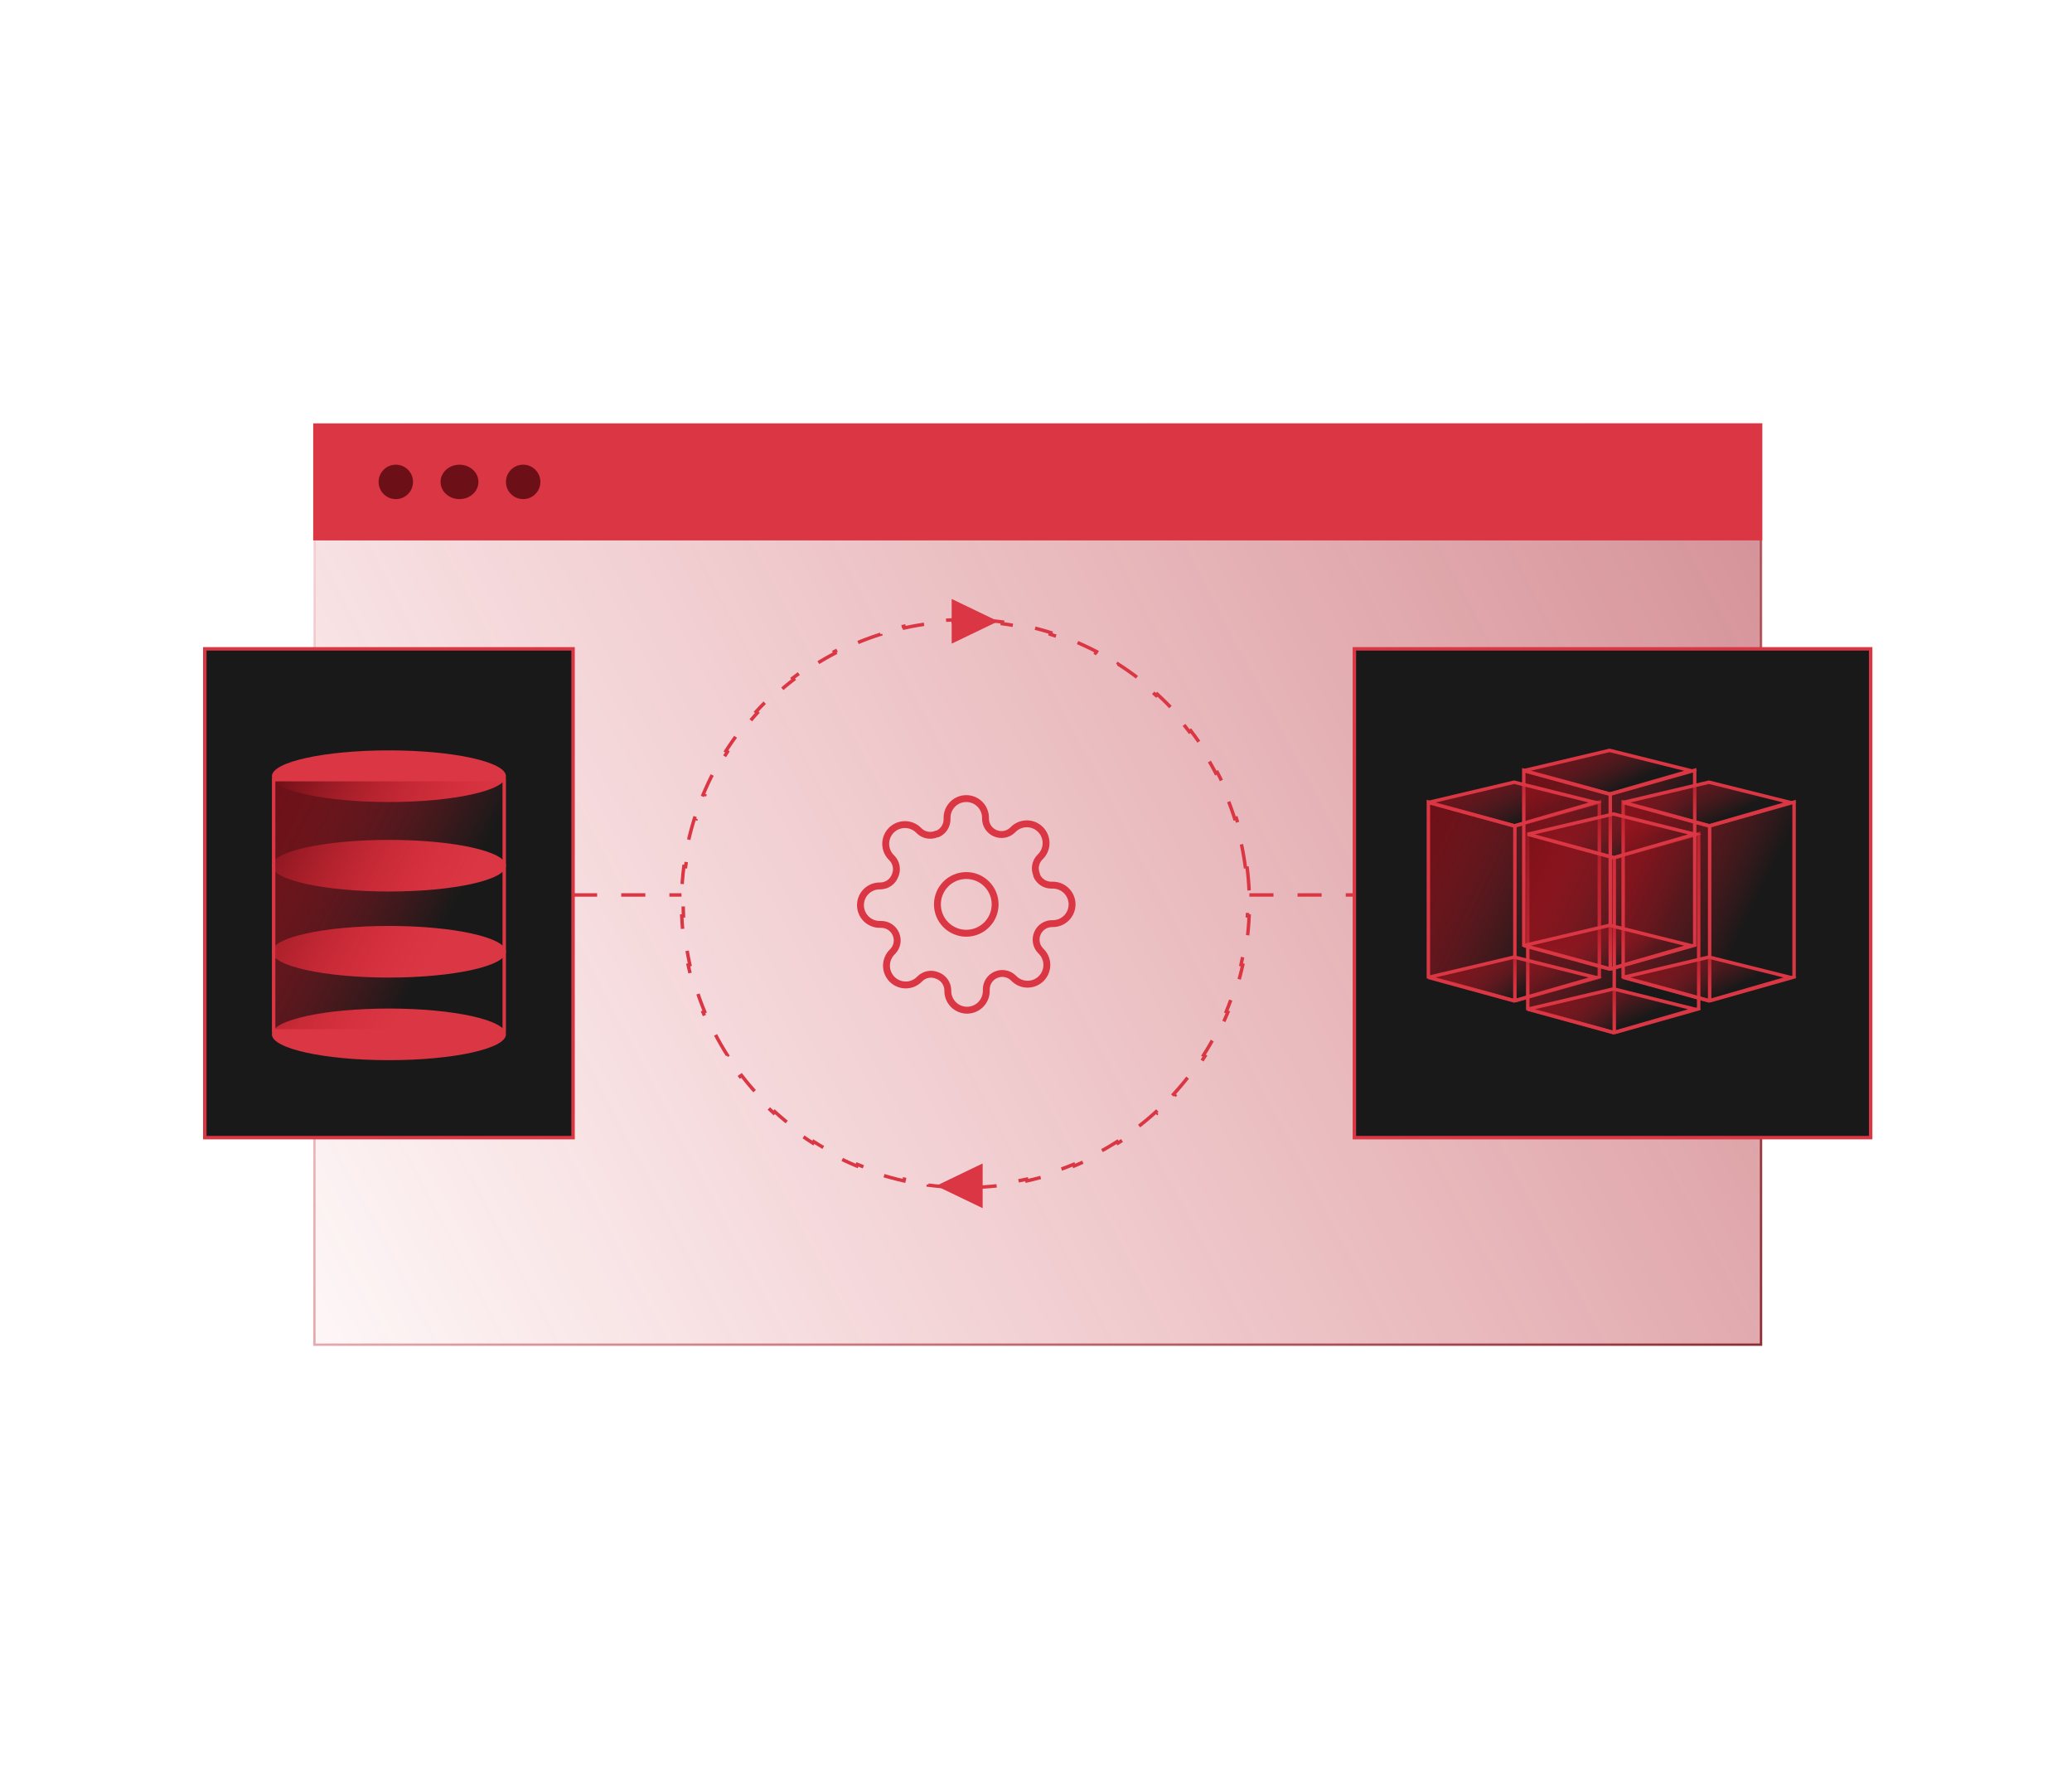 <svg width="376" height="321" viewBox="0 0 376 321" fill="none" xmlns="http://www.w3.org/2000/svg">
<rect x="57.051" y="77.029" width="262.522" height="166.941" fill="url(#paint0_linear_4063_3597)" stroke="url(#paint1_linear_4063_3597)" stroke-width="0.428"/>
<rect x="56.837" y="76.815" width="262.95" height="21.233" fill="#DA3643"/>
<circle cx="71.827" cy="87.432" r="3.123" fill="#6D0F16"/>
<ellipse cx="83.382" cy="87.432" rx="3.435" ry="3.123" fill="#6D0F16"/>
<circle cx="94.937" cy="87.432" r="3.123" fill="#6D0F16"/>
<rect x="37.163" y="117.721" width="66.831" height="88.681" fill="#191919" stroke="#DA3643" stroke-width="0.625"/>
<rect x="245.774" y="117.721" width="93.688" height="88.681" fill="#191919" stroke="#DA3643" stroke-width="0.625"/>
<ellipse cx="70.578" cy="140.827" rx="21.236" ry="4.684" fill="#DA3643"/>
<ellipse cx="70.578" cy="187.666" rx="21.236" ry="4.684" fill="#DA3643"/>
<ellipse cx="70.578" cy="172.678" rx="21.236" ry="4.684" fill="#DA3643"/>
<ellipse cx="70.578" cy="157.065" rx="21.236" ry="4.684" fill="#DA3643"/>
<rect x="49.655" y="141.452" width="41.847" height="45.589" fill="url(#paint2_linear_4063_3597)" stroke="#DA3643" stroke-width="0.625"/>
<path d="M290.221 177.256L274.899 181.584L259.203 177.256V145.521L274.899 149.848L290.221 145.521V177.256Z" fill="url(#paint3_linear_4063_3597)"/>
<path d="M274.899 149.848V181.584M274.899 149.848L290.221 145.521V177.256L274.899 181.584M274.899 149.848L259.203 145.521V177.256L274.899 181.584" stroke="#DA3643" stroke-width="0.625"/>
<path d="M308.254 183.026L292.932 187.354L277.236 183.026V151.29L292.932 155.618L308.254 151.29V183.026Z" fill="url(#paint4_linear_4063_3597)"/>
<path d="M292.932 155.618V187.354M292.932 155.618L308.254 151.29V183.026L292.932 187.354M292.932 155.618L277.236 151.29V183.026L292.932 187.354" stroke="#DA3643" stroke-width="0.625"/>
<path d="M325.567 177.256L310.245 181.584L294.549 177.256V145.521L310.245 149.848L325.567 145.521V177.256Z" fill="url(#paint5_linear_4063_3597)"/>
<path d="M310.245 149.848V181.584M310.245 149.848L325.567 145.521V177.256L310.245 181.584M310.245 149.848L294.549 145.521V177.256L310.245 181.584" stroke="#DA3643" stroke-width="0.625"/>
<path d="M307.533 171.486L292.211 175.814L276.515 171.486V139.75L292.211 144.078L307.533 139.75V171.486Z" fill="url(#paint6_linear_4063_3597)"/>
<path d="M292.211 144.078V175.814M292.211 144.078L307.533 139.75V171.486L292.211 175.814M292.211 144.078L276.515 139.75V171.486L292.211 175.814" stroke="#DA3643" stroke-width="0.625"/>
<path d="M274.768 141.914L259.203 145.591L274.768 149.849L289.499 145.591L274.768 141.914Z" fill="url(#paint7_linear_4063_3597)" stroke="#DA3643" stroke-width="0.625"/>
<path d="M292.802 147.684L277.236 151.361L292.802 155.619L307.533 151.361L292.802 147.684Z" fill="url(#paint8_linear_4063_3597)" stroke="#DA3643" stroke-width="0.625"/>
<path d="M310.114 141.914L294.549 145.591L310.114 149.849L324.846 145.591L310.114 141.914Z" fill="url(#paint9_linear_4063_3597)" stroke="#DA3643" stroke-width="0.625"/>
<path d="M292.08 136.144L276.515 139.821L292.08 144.078L306.812 139.821L292.08 136.144Z" fill="url(#paint10_linear_4063_3597)" stroke="#DA3643" stroke-width="0.625"/>
<path d="M274.768 173.65L259.203 177.327L274.768 181.585L289.499 177.327L274.768 173.65Z" fill="url(#paint11_linear_4063_3597)" stroke="#DA3643" stroke-width="0.625"/>
<path d="M292.802 179.42L277.236 183.097L292.802 187.355L307.533 183.097L292.802 179.42Z" fill="url(#paint12_linear_4063_3597)" stroke="#DA3643" stroke-width="0.625"/>
<path d="M310.114 173.65L294.549 177.327L310.114 181.585L324.846 177.327L310.114 173.65Z" fill="url(#paint13_linear_4063_3597)" stroke="#DA3643" stroke-width="0.625"/>
<path d="M292.08 167.88L276.515 171.557L292.08 175.815L306.812 171.557L292.08 167.88Z" fill="url(#paint14_linear_4063_3597)" stroke="#DA3643" stroke-width="0.625"/>
<path d="M226.289 157.205C226.481 158.679 226.611 160.174 226.676 161.685L226.364 161.698C226.396 162.44 226.412 163.185 226.412 163.934C226.412 164.684 226.396 165.429 226.364 166.171L226.676 166.184C226.611 167.695 226.481 169.19 226.289 170.664L225.979 170.624C225.785 172.112 225.527 173.579 225.208 175.024L225.513 175.091C225.188 176.563 224.8 178.011 224.352 179.433L224.054 179.339C223.605 180.767 223.094 182.167 222.526 183.538L222.814 183.658C222.238 185.047 221.602 186.406 220.911 187.731L220.634 187.586C219.943 188.91 219.196 190.201 218.396 191.454L218.66 191.622C217.852 192.887 216.99 194.115 216.078 195.302L215.83 195.111C214.922 196.294 213.962 197.435 212.956 198.533L213.186 198.744C212.173 199.849 211.112 200.909 210.007 201.922L209.796 201.692C208.698 202.698 207.557 203.657 206.374 204.566L206.565 204.813C205.378 205.725 204.15 206.587 202.884 207.394L202.716 207.131C201.463 207.931 200.173 208.678 198.849 209.368L198.993 209.645C197.668 210.336 196.309 210.972 194.92 211.548L194.8 211.259C193.429 211.827 192.029 212.338 190.601 212.788L190.695 213.085C189.273 213.533 187.825 213.921 186.353 214.246L186.286 213.941C184.841 214.26 183.373 214.518 181.886 214.712L181.926 215.021C180.451 215.214 178.957 215.344 177.446 215.409L177.433 215.097C176.691 215.128 175.946 215.145 175.196 215.145C174.447 215.145 173.701 215.128 172.96 215.097L172.946 215.409C171.435 215.344 169.941 215.214 168.467 215.021L168.507 214.712C167.019 214.518 165.551 214.26 164.107 213.941L164.039 214.246C162.567 213.921 161.119 213.533 159.697 213.085L159.791 212.788C158.364 212.338 156.963 211.827 155.592 211.259L155.473 211.548C154.083 210.972 152.724 210.336 151.399 209.645L151.544 209.368C150.219 208.678 148.929 207.931 147.676 207.131L147.508 207.394C146.243 206.587 145.015 205.725 143.828 204.813L144.018 204.566C142.836 203.657 141.694 202.698 140.596 201.692L140.385 201.922C139.28 200.909 138.219 199.849 137.206 198.744L137.436 198.533C136.43 197.435 135.471 196.294 134.562 195.111L134.315 195.302C133.402 194.115 132.541 192.887 131.733 191.622L131.996 191.454C131.196 190.201 130.449 188.91 129.758 187.586L129.481 187.731C128.79 186.406 128.155 185.047 127.578 183.658L127.867 183.538C127.298 182.167 126.788 180.767 126.338 179.339L126.04 179.433C125.592 178.011 125.204 176.563 124.879 175.091L125.184 175.024C124.865 173.579 124.607 172.112 124.413 170.624L124.104 170.664C123.911 169.19 123.781 167.695 123.716 166.184L124.028 166.171C123.996 165.429 123.98 164.684 123.98 163.934C123.98 163.185 123.996 162.44 124.028 161.698L123.716 161.685C123.781 160.174 123.911 158.679 124.104 157.205L124.413 157.245C124.607 155.757 124.865 154.29 125.184 152.845L124.879 152.778C125.204 151.306 125.592 149.858 126.04 148.436L126.338 148.53C126.788 147.102 127.298 145.702 127.867 144.331L127.578 144.211C128.155 142.822 128.79 141.463 129.481 140.138L129.758 140.283C130.449 138.959 131.196 137.668 131.996 136.415L131.733 136.247C132.541 134.982 133.402 133.754 134.315 132.567L134.562 132.758C135.471 131.575 136.43 130.434 137.436 129.336L137.206 129.125C138.219 128.02 139.28 126.96 140.385 125.947L140.596 126.177C141.694 125.171 142.836 124.212 144.018 123.303L143.828 123.056C145.015 122.144 146.243 121.282 147.508 120.475L147.676 120.738C148.929 119.938 150.219 119.191 151.544 118.501L151.399 118.224C152.724 117.533 154.083 116.897 155.473 116.321L155.592 116.61C156.963 116.041 158.364 115.531 159.791 115.081L159.697 114.783C161.119 114.336 162.567 113.948 164.039 113.623L164.107 113.928C165.551 113.609 167.019 113.351 168.507 113.157L168.467 112.848C169.941 112.655 171.435 112.525 172.946 112.46L172.96 112.772C173.701 112.74 174.447 112.724 175.196 112.724C175.946 112.724 176.691 112.74 177.433 112.772L177.446 112.46C178.957 112.525 180.451 112.655 181.926 112.848L181.886 113.157C183.373 113.351 184.841 113.609 186.286 113.928L186.353 113.623C187.825 113.948 189.273 114.336 190.695 114.783L190.601 115.081C192.029 115.531 193.429 116.041 194.8 116.61L194.92 116.321C196.309 116.897 197.668 117.533 198.993 118.224L198.849 118.501C200.173 119.191 201.463 119.938 202.716 120.738L202.884 120.475C204.15 121.282 205.378 122.144 206.565 123.056L206.374 123.303C207.557 124.212 208.698 125.171 209.796 126.177L210.007 125.947C211.112 126.96 212.173 128.02 213.186 129.125L212.956 129.336C213.962 130.434 214.922 131.575 215.83 132.758L216.078 132.567C216.99 133.754 217.852 134.982 218.66 136.247L218.396 136.415C219.196 137.668 219.943 138.958 220.634 140.283L220.911 140.138C221.602 141.463 222.238 142.822 222.814 144.211L222.526 144.331C223.094 145.702 223.605 147.102 224.054 148.53L224.352 148.436C224.8 149.857 225.188 151.306 225.513 152.778L225.208 152.845C225.527 154.29 225.785 155.757 225.979 157.245L226.289 157.205Z" stroke="#DA3643" stroke-width="0.625" stroke-dasharray="4.37 4.37"/>
<path d="M181.129 112.724L172.697 116.781L172.698 108.668L181.129 112.724Z" fill="#DA3643"/>
<path d="M169.887 215.145L178.319 211.088L178.319 219.201L169.887 215.145Z" fill="#DA3643"/>
<path d="M103.993 162.373H123.668" stroke="#DA3643" stroke-width="0.625" stroke-dasharray="4.37 4.37"/>
<path d="M226.724 162.373H245.462" stroke="#DA3643" stroke-width="0.625" stroke-dasharray="4.37 4.37"/>
<path d="M175.346 169.321C178.238 169.321 180.583 166.977 180.583 164.085C180.583 161.193 178.238 158.849 175.346 158.849C172.454 158.849 170.11 161.193 170.11 164.085C170.11 166.977 172.454 169.321 175.346 169.321Z" stroke="#DA3643" stroke-width="1.249" stroke-linecap="round" stroke-linejoin="round"/>
<path d="M188.263 169.321C188.031 169.847 187.961 170.431 188.064 170.997C188.167 171.563 188.437 172.086 188.839 172.497L188.944 172.602C189.268 172.926 189.526 173.311 189.701 173.735C189.877 174.159 189.968 174.613 189.968 175.071C189.968 175.53 189.877 175.984 189.701 176.408C189.526 176.832 189.268 177.217 188.944 177.541C188.619 177.866 188.234 178.123 187.811 178.299C187.387 178.474 186.933 178.565 186.474 178.565C186.015 178.565 185.561 178.474 185.137 178.299C184.713 178.123 184.328 177.866 184.004 177.541L183.899 177.436C183.488 177.034 182.965 176.764 182.399 176.661C181.833 176.559 181.249 176.628 180.722 176.86C180.206 177.082 179.766 177.449 179.456 177.917C179.146 178.385 178.979 178.934 178.977 179.496V179.792C178.977 180.718 178.609 181.606 177.954 182.261C177.3 182.915 176.412 183.283 175.486 183.283C174.56 183.283 173.672 182.915 173.017 182.261C172.363 181.606 171.995 180.718 171.995 179.792V179.635C171.981 179.058 171.794 178.497 171.458 178.027C171.122 177.557 170.652 177.199 170.11 177C169.583 176.768 168.999 176.698 168.433 176.801C167.867 176.904 167.344 177.174 166.933 177.576L166.828 177.681C166.504 178.005 166.119 178.263 165.695 178.438C165.272 178.614 164.817 178.704 164.359 178.704C163.9 178.704 163.445 178.614 163.022 178.438C162.598 178.263 162.213 178.005 161.889 177.681C161.564 177.356 161.307 176.972 161.131 176.548C160.955 176.124 160.865 175.67 160.865 175.211C160.865 174.752 160.955 174.298 161.131 173.874C161.307 173.451 161.564 173.066 161.889 172.741L161.993 172.637C162.396 172.225 162.666 171.703 162.768 171.137C162.871 170.571 162.802 169.987 162.569 169.46C162.348 168.944 161.981 168.504 161.512 168.194C161.044 167.884 160.495 167.717 159.934 167.715H159.637C158.711 167.715 157.823 167.347 157.168 166.693C156.514 166.038 156.146 165.15 156.146 164.224C156.146 163.299 156.514 162.411 157.168 161.756C157.823 161.102 158.711 160.734 159.637 160.734H159.794C160.372 160.72 160.932 160.533 161.402 160.197C161.872 159.861 162.23 159.391 162.43 158.849C162.662 158.323 162.731 157.739 162.629 157.173C162.526 156.606 162.256 156.084 161.854 155.673L161.749 155.568C161.424 155.244 161.167 154.859 160.991 154.435C160.816 154.011 160.725 153.557 160.725 153.098C160.725 152.64 160.816 152.185 160.991 151.762C161.167 151.338 161.424 150.953 161.749 150.629C162.073 150.304 162.458 150.047 162.882 149.871C163.306 149.695 163.76 149.605 164.219 149.605C164.678 149.605 165.132 149.695 165.556 149.871C165.979 150.047 166.365 150.304 166.689 150.629L166.793 150.733C167.205 151.136 167.727 151.406 168.294 151.508C168.86 151.611 169.444 151.542 169.97 151.309H170.11C170.626 151.088 171.066 150.721 171.377 150.253C171.687 149.784 171.853 149.236 171.855 148.674V148.377C171.855 147.452 172.223 146.564 172.878 145.909C173.533 145.254 174.42 144.887 175.346 144.887C176.272 144.887 177.16 145.254 177.815 145.909C178.47 146.564 178.837 147.452 178.837 148.377V148.534C178.84 149.096 179.006 149.645 179.316 150.113C179.626 150.581 180.067 150.949 180.583 151.17C181.109 151.402 181.693 151.471 182.259 151.369C182.826 151.266 183.348 150.996 183.76 150.594L183.864 150.489C184.189 150.165 184.574 149.907 184.997 149.731C185.421 149.556 185.875 149.465 186.334 149.465C186.793 149.465 187.247 149.556 187.671 149.731C188.095 149.907 188.48 150.165 188.804 150.489C189.129 150.813 189.386 151.198 189.562 151.622C189.737 152.046 189.828 152.5 189.828 152.959C189.828 153.417 189.737 153.872 189.562 154.295C189.386 154.719 189.129 155.104 188.804 155.428L188.699 155.533C188.297 155.944 188.027 156.467 187.924 157.033C187.822 157.599 187.891 158.183 188.123 158.709V158.849C188.345 159.365 188.712 159.805 189.18 160.116C189.649 160.426 190.197 160.592 190.759 160.594H191.056C191.982 160.594 192.87 160.962 193.524 161.617C194.179 162.271 194.547 163.159 194.547 164.085C194.547 165.011 194.179 165.898 193.524 166.553C192.87 167.208 191.982 167.575 191.056 167.575H190.899C190.337 167.578 189.788 167.744 189.32 168.054C188.852 168.364 188.484 168.805 188.263 169.321Z" stroke="#DA3643" stroke-width="1.249" stroke-linecap="round" stroke-linejoin="round"/>
<defs>
<linearGradient id="paint0_linear_4063_3597" x1="728.89" y1="54.332" x2="101.155" y2="384.973" gradientUnits="userSpaceOnUse">
<stop stop-color="#6D0F16"/>
<stop offset="1" stop-color="#D31C2B" stop-opacity="0"/>
</linearGradient>
<linearGradient id="paint1_linear_4063_3597" x1="314.166" y1="353.162" x2="-8.816" y2="93.657" gradientUnits="userSpaceOnUse">
<stop stop-color="#6D0F16"/>
<stop offset="1" stop-color="#D31C2B" stop-opacity="0"/>
</linearGradient>
<linearGradient id="paint2_linear_4063_3597" x1="49.676" y1="141.14" x2="84.991" y2="159.251" gradientUnits="userSpaceOnUse">
<stop stop-color="#6D0F16"/>
<stop offset="1" stop-color="#D31C2B" stop-opacity="0"/>
</linearGradient>
<linearGradient id="paint3_linear_4063_3597" x1="259.446" y1="145.521" x2="285.922" y2="158.228" gradientUnits="userSpaceOnUse">
<stop stop-color="#6D0F16"/>
<stop offset="1" stop-color="#D31C2B" stop-opacity="0"/>
</linearGradient>
<linearGradient id="paint4_linear_4063_3597" x1="277.48" y1="151.29" x2="303.955" y2="163.998" gradientUnits="userSpaceOnUse">
<stop stop-color="#6D0F16"/>
<stop offset="1" stop-color="#D31C2B" stop-opacity="0"/>
</linearGradient>
<linearGradient id="paint5_linear_4063_3597" x1="294.792" y1="145.521" x2="321.268" y2="158.228" gradientUnits="userSpaceOnUse">
<stop stop-color="#6D0F16"/>
<stop offset="1" stop-color="#D31C2B" stop-opacity="0"/>
</linearGradient>
<linearGradient id="paint6_linear_4063_3597" x1="276.759" y1="139.75" x2="303.234" y2="152.458" gradientUnits="userSpaceOnUse">
<stop stop-color="#6D0F16"/>
<stop offset="1" stop-color="#D31C2B" stop-opacity="0"/>
</linearGradient>
<linearGradient id="paint7_linear_4063_3597" x1="259.44" y1="141.914" x2="265.184" y2="154.151" gradientUnits="userSpaceOnUse">
<stop stop-color="#6D0F16"/>
<stop offset="1" stop-color="#D31C2B" stop-opacity="0"/>
</linearGradient>
<linearGradient id="paint8_linear_4063_3597" x1="277.474" y1="147.684" x2="283.218" y2="159.922" gradientUnits="userSpaceOnUse">
<stop stop-color="#6D0F16"/>
<stop offset="1" stop-color="#D31C2B" stop-opacity="0"/>
</linearGradient>
<linearGradient id="paint9_linear_4063_3597" x1="294.787" y1="141.914" x2="300.53" y2="154.151" gradientUnits="userSpaceOnUse">
<stop stop-color="#6D0F16"/>
<stop offset="1" stop-color="#D31C2B" stop-opacity="0"/>
</linearGradient>
<linearGradient id="paint10_linear_4063_3597" x1="276.753" y1="136.144" x2="282.496" y2="148.381" gradientUnits="userSpaceOnUse">
<stop stop-color="#6D0F16"/>
<stop offset="1" stop-color="#D31C2B" stop-opacity="0"/>
</linearGradient>
<linearGradient id="paint11_linear_4063_3597" x1="259.44" y1="173.65" x2="265.184" y2="185.887" gradientUnits="userSpaceOnUse">
<stop stop-color="#6D0F16"/>
<stop offset="1" stop-color="#D31C2B" stop-opacity="0"/>
</linearGradient>
<linearGradient id="paint12_linear_4063_3597" x1="277.474" y1="179.42" x2="283.218" y2="191.657" gradientUnits="userSpaceOnUse">
<stop stop-color="#6D0F16"/>
<stop offset="1" stop-color="#D31C2B" stop-opacity="0"/>
</linearGradient>
<linearGradient id="paint13_linear_4063_3597" x1="294.787" y1="173.65" x2="300.53" y2="185.887" gradientUnits="userSpaceOnUse">
<stop stop-color="#6D0F16"/>
<stop offset="1" stop-color="#D31C2B" stop-opacity="0"/>
</linearGradient>
<linearGradient id="paint14_linear_4063_3597" x1="276.753" y1="167.88" x2="282.496" y2="180.117" gradientUnits="userSpaceOnUse">
<stop stop-color="#6D0F16"/>
<stop offset="1" stop-color="#D31C2B" stop-opacity="0"/>
</linearGradient>
</defs>
</svg>
